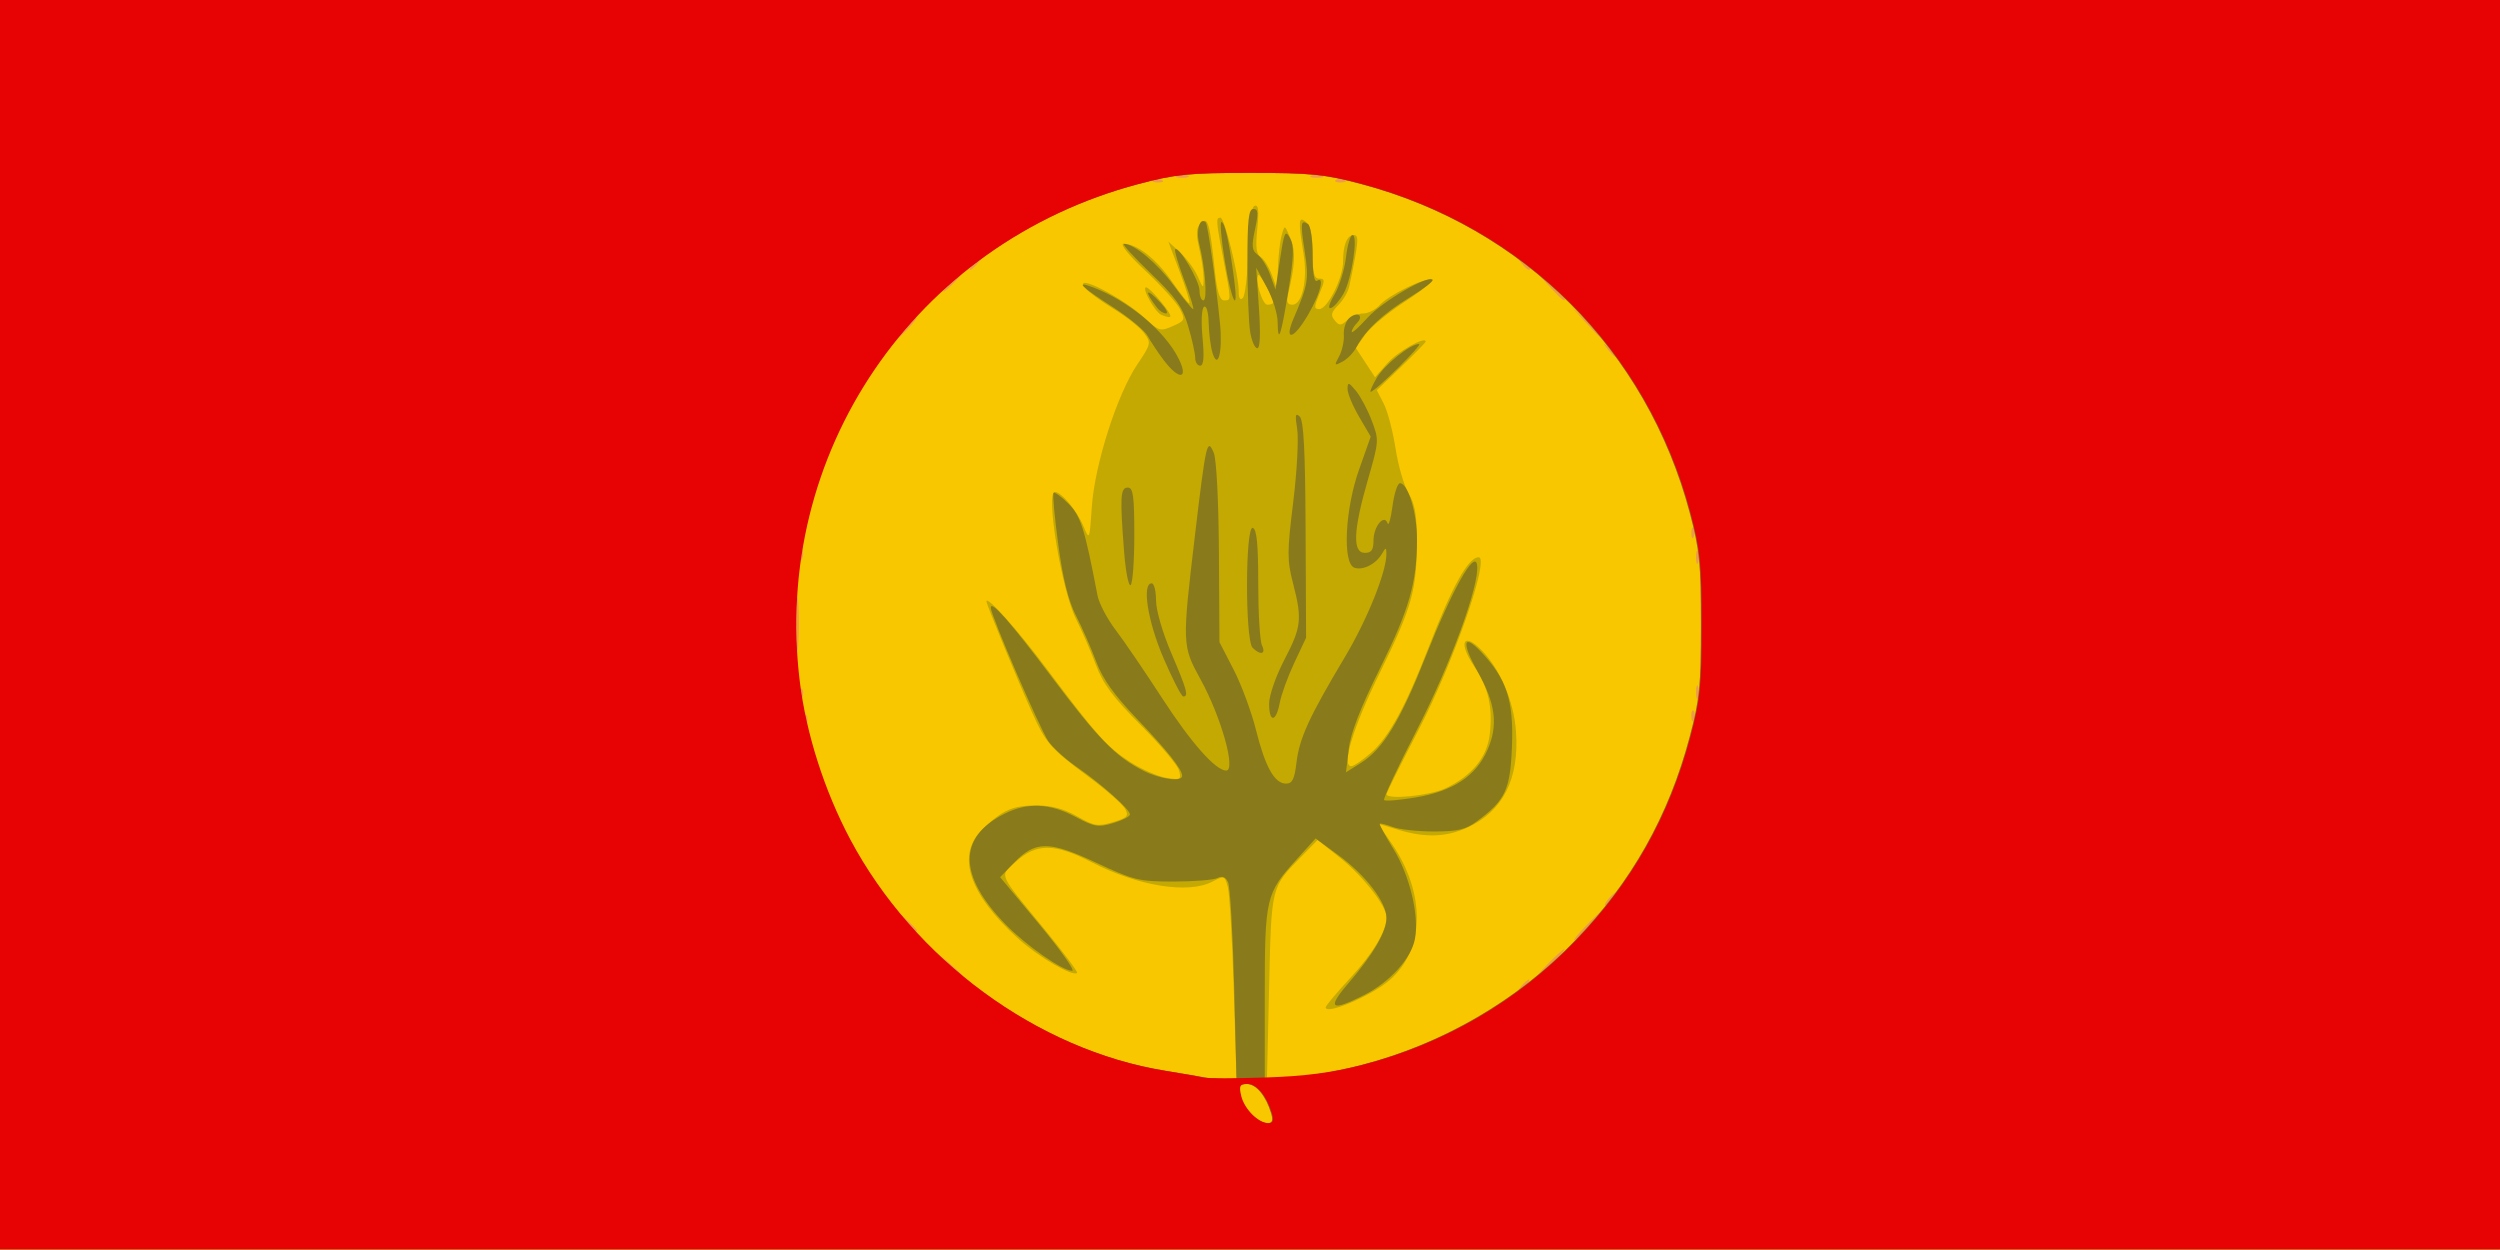 <?xml version="1.0" encoding="UTF-8" standalone="no"?>
<!-- Created with Inkscape (http://www.inkscape.org/) -->

<svg
   xmlns:dc="http://purl.org/dc/elements/1.1/"
   xmlns:cc="http://creativecommons.org/ns#"
   xmlns:rdf="http://www.w3.org/1999/02/22-rdf-syntax-ns#"
   xmlns:svg="http://www.w3.org/2000/svg"
   xmlns="http://www.w3.org/2000/svg"
   xmlns:xlink="http://www.w3.org/1999/xlink"
   xmlns:sodipodi="http://sodipodi.sourceforge.net/DTD/sodipodi-0.dtd"
   xmlns:inkscape="http://www.inkscape.org/namespaces/inkscape"
   id="svg2"
   version="1.1"
   inkscape:version="0.48.1 "
   width="576"
   height="288"
   sodipodi:docname="Flag_of_Vevčani_Municipality.svg">
  <defs
     id="defs6">
    <inkscape:perspective
       sodipodi:type="inkscape:persp3d"
       inkscape:vp_x="0 : 526.18109 : 1"
       inkscape:vp_y="0 : 1000 : 0"
       inkscape:vp_z="744.09448 : 526.18109 : 1"
       inkscape:persp3d-origin="372.04724 : 350.78739 : 1"
       id="perspective9" />
    <inkscape:perspective
       sodipodi:type="inkscape:persp3d"
       inkscape:vp_x="0 : 526.18109 : 1"
       inkscape:vp_y="0 : 1000 : 0"
       inkscape:vp_z="744.09448 : 526.18109 : 1"
       inkscape:persp3d-origin="372.04724 : 350.78739 : 1"
       id="perspective2535" />
    <inkscape:perspective
       sodipodi:type="inkscape:persp3d"
       inkscape:vp_x="0 : 526.18109 : 1"
       inkscape:vp_y="0 : 1000 : 0"
       inkscape:vp_z="744.09448 : 526.18109 : 1"
       inkscape:persp3d-origin="372.04724 : 350.78739 : 1"
       id="perspective2464" />
    <inkscape:perspective
       id="perspective2498"
       inkscape:persp3d-origin="372.04724 : 350.78739 : 1"
       inkscape:vp_z="744.09448 : 526.18109 : 1"
       inkscape:vp_y="0 : 1000 : 0"
       inkscape:vp_x="0 : 526.18109 : 1"
       sodipodi:type="inkscape:persp3d" />
    <inkscape:perspective
       sodipodi:type="inkscape:persp3d"
       inkscape:vp_x="0 : 500.62354 : 1"
       inkscape:vp_y="0 : 1000 : 0"
       inkscape:vp_z="950.80396 : 500.62354 : 1"
       inkscape:persp3d-origin="475.40198 : 333.74902 : 1"
       id="perspective51" />
    <linearGradient
       id="linearGradient2893">
      <stop
         offset="0"
         style="stop-color:#ffffff;stop-opacity:0.314"
         id="stop2895" />
      <stop
         offset="0.19"
         style="stop-color:#ffffff;stop-opacity:0.251"
         id="stop2897" />
      <stop
         offset="0.6"
         style="stop-color:#6b6b6b;stop-opacity:0.125"
         id="stop2901" />
      <stop
         offset="1"
         style="stop-color:#000000;stop-opacity:0.125"
         id="stop2899" />
    </linearGradient>
    <radialGradient
       inkscape:collect="always"
       xlink:href="#linearGradient2893"
       id="radialGradient3035"
       gradientUnits="userSpaceOnUse"
       gradientTransform="matrix(0.423,0,0,0.4,-22.789,-22.718)"
       cx="221.445"
       cy="226.331"
       fx="221.445"
       fy="226.331"
       r="300" />
  </defs>
  <sodipodi:namedview
     pagecolor="#ffffff"
     bordercolor="#666666"
     borderopacity="1"
     objecttolerance="10"
     gridtolerance="10"
     guidetolerance="10"
     inkscape:pageopacity="0"
     inkscape:pageshadow="2"
     inkscape:window-width="1366"
     inkscape:window-height="706"
     id="namedview4"
     showgrid="false"
     inkscape:zoom="0.46388167"
     inkscape:cx="8.4468445"
     inkscape:cy="486.80511"
     inkscape:window-x="-8"
     inkscape:window-y="-8"
     inkscape:window-maximized="1"
     inkscape:current-layer="svg2">
    <sodipodi:guide
       position="0,0"
       orientation="0,576"
       id="guide3005" />
    <sodipodi:guide
       position="576,0"
       orientation="-288,0"
       id="guide3007" />
    <sodipodi:guide
       position="576,288"
       orientation="0,-576"
       id="guide3009" />
    <sodipodi:guide
       position="0,288"
       orientation="288,0"
       id="guide3011" />
  </sodipodi:namedview>
  <g
     id="g3057"
     transform="matrix(1.002,0,0,1.003,-1.181,0)">
    <g
       id="g2987">
      <path
         inkscape:connector-curvature="0"
         id="path3001"
         d="M 1,143.5 1,0 288.5,0 576,0 576,143.5 576,287 288.5,287 1,287 1,143.5 z"
         style="fill:#ed9c4a" />
      <path
         sodipodi:nodetypes="cccccccccssssccsccssssssssssssccccccccccssssssscsssssssssssssscsssssssccsccccsccccsccssssccsccccsccssssccsccccsccssssssssssscsssscssssssssssssssssssssssssssssssssccscc"
         inkscape:connector-curvature="0"
         id="path2999"
         d="M 1,143.5 1,0 288.5,0 576,0 576,143.5 576,287 288.5,287 1,287 z m 291,108.122 c 0,-0.208 -0.787,-0.995 -1.75,-1.75 -1.586,-1.244 0.438,-1.552 1.682,0.034 1.306,1.666 0.069,2.539 0.069,1.716 z m -10.644,-0.692 c -1.244,-0.239 -0.161,-1.534 -1.117,-1.284 -0.956,0.25 0.062,-1.888 2.262,-1.899 2.2,-0.011 2.982,2.392 1.738,2.153 z M 296.75,247.311 c -0.963,-0.252 -1.371,2.768 -2.333,3.02 -0.963,0.252 -1.342,-2.563 0.583,-2.563 1.925,0 2.712,-0.206 1.75,-0.457 z m -24.079,2.184 c -0.688,-0.277 -0.852,-1.65 -1.539,-1.373 -0.688,0.277 0.493,-1.28 1.868,-1.28 1.375,0 0.359,2.93 -0.329,2.653 z m 32.785,-1.51 c -0.688,-0.277 -1.058,0.546 -1.745,0.824 -0.688,0.277 -1.086,-1.966 0.289,-1.966 1.375,0 2.143,1.42 1.456,1.143 z m 4.8,0.077 c -0.722,-0.289 -0.761,0.09 -1.093,0.422 -0.332,0.332 -0.634,-2.52 0.42,-2.563 1.165,-0.048 3.598,3.696 2.801,3.377 z m -48.785,-2.373 c -0.722,-0.289 0.132,-1.626 -0.201,-1.294 -0.332,0.332 0.258,0.569 1.312,0.525 1.165,-0.048 1.196,1.019 0.398,0.7 z M 352,226.5 c 0.685,-0.825 1.02,-1.5 0.745,-1.5 -0.275,0 -1.06,0.675 -1.745,1.5 -0.685,0.825 -1.02,1.5 -0.745,1.5 0.275,0 1.06,-0.675 1.745,-1.5 z m -129,-1.826 c 0,-0.179 -1.238,-1.417 -2.75,-2.75 L 217.5,219.5 l 2.424,2.75 C 222.19,224.82 223,225.459 223,224.674 z M 358,221.5 c 1.866,-1.925 3.167,-3.5 2.892,-3.5 -0.275,0 -2.027,1.575 -3.892,3.5 -1.866,1.925 -3.167,3.5 -2.892,3.5 0.275,0 2.027,-1.575 3.892,-3.5 z m 9,-9 c 1.866,-1.925 3.167,-3.5 2.892,-3.5 -0.275,0 -2.027,1.575 -3.892,3.5 -1.866,1.925 -3.167,3.5 -2.892,3.5 0.275,0 2.027,-1.575 3.892,-3.5 z m -155,1.174 c 0,-0.179 -1.238,-1.417 -2.75,-2.75 L 206.5,208.5 l 2.424,2.75 C 211.19,213.82 212,214.459 212,213.674 z M 372,206.5 c 0.685,-0.825 1.02,-1.5 0.745,-1.5 -0.275,0 -1.06,0.675 -1.745,1.5 -0.685,0.825 -1.02,1.5 -0.745,1.5 0.275,0 1.06,-0.675 1.745,-1.5 z M 186.604,164.271 c -0.332,-0.332 -0.569,0.258 -0.525,1.312 0.048,1.165 0.285,1.402 0.604,0.604 0.289,-0.722 0.253,-1.584 -0.079,-1.917 z m 204,-1 c -0.332,-0.332 -0.569,0.258 -0.525,1.312 0.048,1.165 0.285,1.402 0.604,0.604 0.289,-0.722 0.253,-1.584 -0.079,-1.917 z m -205,-5 c -0.332,-0.332 -0.569,0.258 -0.525,1.312 0.048,1.165 0.285,1.402 0.604,0.604 0.289,-0.722 0.253,-1.584 -0.079,-1.917 z M 391.662,157.75 c -0.277,-0.688 -0.504,-0.125 -0.504,1.25 0,1.375 0.227,1.938 0.504,1.25 0.277,-0.688 0.277,-1.812 0,-2.5 z M 184.734,138.216 C 184.528,135.622 184.363,138 184.365,143.5 c 0.003,5.5 0.171,7.622 0.373,4.716 0.203,-2.906 0.201,-7.406 -0.005,-10 z m 207.997,0.503 c -0.21,-2.321 -0.379,-0.17 -0.376,4.78 0.003,4.95 0.175,6.849 0.381,4.22 0.207,-2.629 0.204,-6.679 -0.006,-9 z M 391.662,126.75 c -0.277,-0.688 -0.504,-0.125 -0.504,1.25 0,1.375 0.227,1.938 0.504,1.25 0.277,-0.688 0.277,-1.812 0,-2.5 z m -206.058,-0.479 c -0.332,-0.332 -0.569,0.258 -0.525,1.312 0.048,1.165 0.285,1.402 0.604,0.604 0.289,-0.722 0.253,-1.584 -0.079,-1.917 z m 205,-5 c -0.332,-0.332 -0.569,0.258 -0.525,1.312 0.048,1.165 0.285,1.402 0.604,0.604 0.289,-0.722 0.253,-1.584 -0.079,-1.917 z M 373,81.622 c 0,-0.208 -0.787,-0.995 -1.75,-1.75 C 369.664,78.629 369.629,78.664 370.872,80.25 372.179,81.916 373,82.445 373,81.622 z M 210,75.5 c 1.292,-1.375 2.124,-2.5 1.849,-2.5 -0.275,0 -1.557,1.125 -2.849,2.5 -1.292,1.375 -2.124,2.5 -1.849,2.5 0.275,0 1.557,-1.125 2.849,-2.5 z m 160,2.196 c 0,-0.167 -1.688,-1.855 -3.75,-3.75 L 362.5,70.5 l 3.446,3.75 C 369.154,77.74 370,78.46 370,77.696 z m -9,-9 c 0,-0.167 -1.688,-1.855 -3.75,-3.75 L 353.5,61.5 l 3.446,3.75 C 360.154,68.74 361,69.46 361,68.696 z M 221,64.5 c 1.292,-1.375 2.124,-2.5 1.849,-2.5 -0.275,0 -1.557,1.125 -2.849,2.5 -1.292,1.375 -2.124,2.5 -1.849,2.5 0.275,0 1.557,-1.125 2.849,-2.5 z m 5,-4 c 0.685,-0.825 1.02,-1.5 0.745,-1.5 -0.275,0 -1.06,0.675 -1.745,1.5 -0.685,0.825 -1.02,1.5 -0.745,1.5 0.275,0 1.06,-0.675 1.745,-1.5 z m 127,1.122 c 0,-0.208 -0.787,-0.995 -1.75,-1.75 C 349.664,58.629 349.629,58.664 350.872,60.25 352.179,61.916 353,62.445 353,61.622 z M 268.188,41.317 c -0.722,-0.289 -1.584,-0.253 -1.917,0.079 -0.332,0.332 0.258,0.569 1.312,0.525 1.165,-0.048 1.402,-0.285 0.604,-0.604 z m 42,0 c -0.722,-0.289 -1.584,-0.253 -1.917,0.079 -0.332,0.332 0.258,0.569 1.312,0.525 1.165,-0.048 1.402,-0.285 0.604,-0.604 z M 274.25,40.338 c -0.688,-0.277 -1.812,-0.277 -2.5,0 -0.688,0.277 -0.125,0.504 1.25,0.504 1.375,0 1.938,-0.227 1.25,-0.504 z m 31,0 c -0.688,-0.277 -1.812,-0.277 -2.5,0 -0.688,0.277 -0.125,0.504 1.25,0.504 1.375,0 1.938,-0.227 1.25,-0.504 z m -12.53,-1.074 c -2.629,-0.207 -6.679,-0.204 -9,0.005 -2.321,0.21 -0.17,0.379 4.78,0.376 4.95,-0.003 6.849,-0.175 4.22,-0.381 z"
         style="fill:#f9c700" />
      <path
         inkscape:connector-curvature="0"
         id="path2997"
         d="M 1,143.5 1,0 288.5,0 576,0 576,143.5 576,287 288.5,287 1,287 1,143.5 z m 292.463,112.25 c -1.199,-4.018 -3.463,-6.75 -5.595,-6.75 -1.766,0 -1.986,0.421 -1.434,2.75 0.713,3.011 3.948,6.25 6.244,6.25 1.043,0 1.266,-0.639 0.785,-2.25 z m -8.6,-28.498 c -0.35,-11.413 -0.962,-21.975 -1.361,-23.47 -0.701,-2.631 -0.815,-2.671 -3.564,-1.25 -5.559,2.874 -17.027,1.031 -27.722,-4.456 -8.57,-4.397 -12.684,-4.428 -17.451,-0.132 -3.799,3.423 -4.303,2.238 6.612,15.536 4.333,5.279 7.697,9.779 7.476,10 -0.966,0.966 -8.784,-3.573 -13.523,-7.851 -11.546,-10.425 -14.392,-19.339 -8.081,-25.312 4.557,-4.313 6.912,-5.318 12.434,-5.304 3.284,0.008 6.204,0.805 9.179,2.506 3.917,2.239 4.756,2.376 8.207,1.342 3.336,-1 3.711,-1.401 2.835,-3.037 -0.555,-1.037 -4.248,-4.289 -8.207,-7.226 -9.037,-6.704 -10.01,-7.812 -13.292,-15.132 C 235.008,155.884 228,138.835 228,138.148 c 0,-1.453 7.118,6.477 13.721,15.287 11.541,15.396 14.064,18.22 19.266,21.558 2.662,1.708 6.426,3.363 8.364,3.678 3.259,0.529 3.481,0.405 2.944,-1.649 -0.319,-1.221 -4.278,-5.918 -8.798,-10.438 -6.423,-6.423 -8.683,-9.462 -10.351,-13.921 -1.174,-3.137 -3.227,-7.861 -4.563,-10.496 C 245.334,135.753 241.546,113 243.727,113 c 1.498,0 5.055,4.253 6.569,7.854 1.401,3.333 1.405,3.324 1.944,-4.507 0.665,-9.661 5.805,-25.729 10.428,-32.599 3.21,-4.77 3.254,-4.974 1.567,-7.249 -0.955,-1.287 -4.08,-3.77 -6.944,-5.516 -2.864,-1.746 -5.786,-3.872 -6.492,-4.723 -3.276,-3.947 8.525,2.023 13.87,7.017 2.967,2.772 3.363,2.877 6.168,1.635 2.838,-1.256 2.926,-1.466 1.645,-3.943 -0.744,-1.439 -4.324,-5.396 -7.955,-8.792 C 260.592,58.493 258.586,56 259.559,56 c 3.082,0 7.535,3.491 11.152,8.742 1.992,2.892 3.777,5.102 3.968,4.911 0.191,-0.191 -0.822,-3.453 -2.25,-7.25 L 269.832,55.5 272.544,58 c 1.491,1.375 3.311,3.85 4.045,5.5 1.291,2.906 1.334,2.921 1.348,0.5 0.008,-1.375 -0.444,-4.489 -1.004,-6.921 -0.809,-3.509 -0.727,-4.713 0.397,-5.837 1.596,-1.596 2.015,-0.116 3.26,11.508 0.461,4.302 1.097,6.25 2.04,6.25 1.692,0 1.695,0.194 -0.129,-9.338 C 280.762,50.583 280.721,50 281.817,50 c 0.934,0 4.215,13.254 4.196,16.95 -0.008,1.567 0.334,2.104 0.948,1.489 0.528,-0.528 1.091,-5.42 1.25,-10.869 0.19,-6.517 0.694,-10.042 1.473,-10.3 0.863,-0.286 1.026,1.141 0.6,5.267 -0.436,4.224 -0.235,5.876 0.794,6.511 0.758,0.468 1.916,2.337 2.574,4.152 l 1.196,3.3 0.176,-5 c 0.097,-2.75 0.485,-6.111 0.864,-7.469 0.687,-2.467 0.689,-2.466 2.015,0.733 1.236,2.985 1.103,5.98 -0.579,12.986 -0.385,1.603 -0.091,2.25 1.021,2.25 2.255,0 3.539,-5.749 2.584,-11.568 C 299.648,50.627 299.732,49.533 301.5,51 c 1.022,0.848 1.5,3.118 1.5,7.122 0,4.581 0.334,5.878 1.513,5.878 1.342,0 1.347,0.398 0.051,3.5 -1.261,3.018 -1.266,3.5 -0.034,3.5 C 306.415,71 310,63.87 310,60.122 310,56.243 310.911,54 312.486,54 c 1.241,0 1.101,1.557 -1.056,11.775 -0.264,1.251 -1.399,3.194 -2.522,4.317 -1.64,1.64 -1.803,2.328 -0.831,3.5 1.058,1.275 1.422,1.267 2.896,-0.067 C 311.899,72.686 313.565,72 314.674,72 c 1.109,0 2.804,-0.871 3.768,-1.935 2.092,-2.312 10.293,-6.32 11.862,-5.797 0.61,0.203 -2.065,2.422 -5.944,4.932 -3.879,2.509 -8.038,5.947 -9.243,7.638 l -2.19,3.076 2.214,3.377 2.214,3.377 2.849,-3.245 C 322.535,80.765 329,77.124 329,78.468 c 0,0.2 -2.529,2.794 -5.62,5.765 l -5.62,5.401 1.597,3.087 c 0.878,1.698 2.102,6.342 2.719,10.321 0.617,3.978 1.976,8.634 3.02,10.346 1.453,2.382 1.893,4.989 1.877,11.112 -0.029,11.092 -1.149,15.049 -8.483,29.975 C 312.348,166.972 309.575,176 311.877,176 c 0.579,0 2.674,-1.424 4.656,-3.163 4.032,-3.54 8.013,-10.871 13.194,-24.292 C 335.09,134.652 338.796,128 341.174,128 c 2.656,0 -5.719,24.096 -13.736,39.521 C 323.347,175.393 320,182.095 320,182.416 c 0,1.348 9.814,0.394 13.5,-1.312 6.072,-2.811 9.639,-7.154 10.237,-12.466 0.714,-6.332 -0.318,-10.714 -3.714,-15.77 -3.374,-5.024 -2.512,-7.616 1.333,-4.004 4.51,4.237 7.898,11.946 8.413,19.145 0.783,10.938 -2.991,18.37 -11.227,22.111 -4.865,2.21 -9.641,2.356 -15.858,0.485 l -4.635,-1.395 3.112,4.524 c 7.904,11.487 7.703,24.39 -0.489,31.442 C 316.504,228.764 306,233.222 306,231.403 c 0,-0.349 2.536,-3.375 5.636,-6.723 5.304,-5.729 8.364,-10.849 8.364,-13.997 0,-2.53 -5.435,-9.468 -10.676,-13.627 l -5.176,-4.108 -3.695,3.776 c -7.053,7.209 -6.904,6.61 -7.453,30.032 l -0.5,21.353 6.5,-0.674 c 24.043,-2.495 47.365,-13.835 64.167,-31.199 13.13,-13.57 21.695,-28.743 26.546,-47.029 2.255,-8.5 2.575,-11.694 2.575,-25.706 0,-13.977 -0.323,-17.216 -2.553,-25.619 -9.929,-37.408 -38.208,-65.687 -75.616,-75.616 -8.403,-2.23 -11.642,-2.553 -25.619,-2.553 -14.012,0 -17.206,0.32 -25.706,2.575 -51.5,13.663 -84.324,61.859 -77.858,114.32 1.472,11.944 5.654,25.019 11.558,36.136 14.665,27.612 43.059,48.455 72.505,53.223 4.125,0.668 8.175,1.346 9,1.508 0.825,0.162 2.85,0.347 4.5,0.412 l 3,0.118 -0.636,-20.752 z M 268.229,72.331 c -1.48,-0.596 -4.655,-6.331 -3.505,-6.331 0.427,1.7e-5 2.032,1.575 3.568,3.5 2.687,3.368 2.674,3.932 -0.064,2.831 z M 294,69.45 c 0,-0.949 -3.132,-6.654 -3.455,-6.293 C 289.649,64.155 291.416,70 292.613,70 293.376,70 294,69.753 294,69.45 z"
         style="fill:#c4a902" />
      <path
         inkscape:connector-curvature="0"
         id="path2995"
         d="M 1,143.5 1,0 288.5,0 576,0 576,143.5 576,287 288.5,287 1,287 1,143.5 z m 292.463,112.25 c -1.199,-4.018 -3.463,-6.75 -5.595,-6.75 -1.766,0 -1.986,0.421 -1.434,2.75 0.713,3.011 3.948,6.25 6.244,6.25 1.043,0 1.266,-0.639 0.785,-2.25 z M 284.95,226.252 c -0.302,-11.963 -0.923,-22.565 -1.379,-23.559 -0.576,-1.255 -1.325,-1.561 -2.45,-1 C 280.229,202.137 275.675,202.5 271,202.5 c -7.937,0 -9.116,-0.288 -17.809,-4.35 -10.828,-5.06 -13.981,-5.042 -18.931,0.111 l -3.113,3.24 8.943,10.75 c 4.918,5.912 8.348,10.75 7.622,10.75 -2.26,0 -10.585,-5.793 -15.309,-10.653 -10.884,-11.199 -11.004,-19.938 -0.348,-25.374 5.284,-2.696 10.483,-2.493 16.364,0.638 4.408,2.346 5.291,2.494 8.742,1.46 2.111,-0.633 3.839,-1.53 3.839,-1.994 0,-1.148 -6.557,-6.988 -12.223,-10.885 -2.554,-1.758 -5.501,-4.432 -6.547,-5.943 -1.931,-2.789 -13.246,-28.993 -13.236,-30.653 0.011,-1.838 4.476,3.24 14.109,16.046 10.513,13.976 14.584,18.138 20.885,21.353 3.929,2.004 9.012,2.697 9.012,1.229 0,-1.52 -3.421,-5.824 -10.509,-13.223 -5.157,-5.383 -7.766,-9.052 -9.243,-13 -1.132,-3.025 -3.209,-7.75 -4.617,-10.5 -1.779,-3.475 -3.033,-8.476 -4.112,-16.4 -0.853,-6.27 -1.34,-11.613 -1.08,-11.872 0.259,-0.259 1.792,0.849 3.406,2.464 2.842,2.842 3.713,5.585 6.698,21.097 0.348,1.809 2.204,5.347 4.124,7.862 1.92,2.515 6.746,9.587 10.725,15.715 6.647,10.238 12.311,16.634 14.73,16.634 2.321,0 -1.149,-12.327 -5.9,-20.961 -4.231,-7.688 -4.245,-8.041 -1.279,-33.039 2.525,-21.287 2.811,-22.544 4.325,-19 0.626,1.465 1.119,10.984 1.191,23 l 0.123,20.5 3.257,6.318 c 1.791,3.475 4.099,9.685 5.127,13.801 2.138,8.557 4.275,12.381 6.916,12.381 1.453,0 1.958,-1.02 2.415,-4.877 0.655,-5.531 2.953,-10.532 11.085,-24.123 5.206,-8.701 9.661,-19.788 9.586,-23.855 -0.027,-1.468 -0.139,-1.458 -1.043,0.093 -1.377,2.363 -4.445,3.885 -6.354,3.152 -2.721,-1.044 -2.117,-13.406 1.099,-22.493 l 2.691,-7.604 -2.681,-4.574 c -1.474,-2.516 -2.666,-5.394 -2.648,-6.396 0.029,-1.612 0.251,-1.561 1.924,0.444 1.04,1.246 2.674,4.318 3.631,6.825 1.716,4.494 1.703,4.69 -0.924,13.784 C 312.353,121.842 312.147,127 315,127 c 1.537,0 2,-0.667 2,-2.878 0,-3.176 2.481,-6.175 3.239,-3.914 0.238,0.71 0.747,-1.071 1.132,-3.958 0.384,-2.888 1.156,-5.25 1.715,-5.25 1.834,0 3.915,6.82 3.915,12.831 0,9.963 -1.775,16.149 -8.549,29.791 -4.482,9.026 -6.712,14.786 -7.147,18.451 l -0.631,5.329 3.413,-2.14 c 5.137,-3.221 9.045,-9.622 14.898,-24.398 6.133,-15.481 11.318,-24.719 11.837,-21.085 0.638,4.469 -6.091,22.837 -13.959,38.104 -4.36,8.461 -7.696,15.616 -7.412,15.901 0.284,0.284 3.505,0.021 7.158,-0.584 8.648,-1.433 13.931,-4.908 16.586,-10.908 2.526,-5.711 1.895,-10.685 -2.299,-18.126 -3.719,-6.596 -3.28,-8.81 0.871,-4.395 5.857,6.23 7.468,11.125 7.08,21.52 -0.378,10.12 -1.492,12.521 -8.056,17.364 -2.594,1.914 -4.418,2.345 -9.919,2.345 -3.707,0 -7.957,-0.463 -9.444,-1.028 -1.487,-0.565 -2.83,-0.902 -2.984,-0.748 -0.154,0.154 1.254,2.754 3.129,5.778 3.747,6.042 5.968,15.306 4.96,20.682 -0.837,4.464 -5.741,9.882 -11.658,12.88 -7.654,3.879 -8.681,3.158 -3.716,-2.612 5.775,-6.711 8.807,-11.882 8.827,-15.052 0.023,-3.589 -4.728,-9.808 -11.022,-14.428 l -5.275,-3.872 -4.492,4.95 C 292.264,205.187 292,206.323 292,228.547 l 0,19.612 6.75,-0.7 c 24.3,-2.519 47.544,-13.786 64.417,-31.225 13.13,-13.57 21.695,-28.743 26.546,-47.029 2.255,-8.5 2.575,-11.694 2.575,-25.706 0,-13.977 -0.323,-17.216 -2.553,-25.619 -9.929,-37.408 -38.208,-65.687 -75.616,-75.616 -8.403,-2.23 -11.642,-2.553 -25.619,-2.553 -14.012,0 -17.206,0.32 -25.706,2.575 -51.5,13.663 -84.324,61.859 -77.858,114.32 1.472,11.944 5.654,25.019 11.558,36.136 14.665,27.612 43.059,48.455 72.505,53.223 4.125,0.668 8.175,1.346 9,1.508 0.825,0.162 2.85,0.347 4.5,0.411 l 3,0.118 -0.55,-21.752 z M 293,161.642 c 0,-1.892 1.528,-6.289 3.5,-10.073 3.933,-7.546 4.134,-9.332 1.984,-17.632 -1.36,-5.25 -1.355,-7.16 0.054,-18.592 0.864,-7.008 1.275,-14.565 0.913,-16.794 -0.521,-3.209 -0.399,-3.805 0.583,-2.865 0.916,0.877 1.27,7.683 1.354,26 l 0.114,24.812 -2.704,5.74 c -1.487,3.157 -3,7.32 -3.363,9.25 C 294.598,165.955 293,166.055 293,161.642 z M 268.739,151.235 C 265.082,142.739 263.693,134 266,134 c 0.55,0 1,1.76 1,3.911 0,2.246 1.49,7.393 3.5,12.089 3.603,8.418 4.042,10.011 2.75,9.985 -0.412,-0.008 -2.442,-3.946 -4.511,-8.75 z M 289.2,148.8 c -1.742,-1.742 -1.694,-28.134 0.05,-27.542 0.91,0.309 1.25,3.799 1.25,12.833 0,6.825 0.386,13.196 0.857,14.159 0.986,2.014 -0.352,2.355 -2.157,0.55 z M 259.652,126.719 C 258.67,114.111 258.792,112 260.5,112 c 1.242,0 1.5,1.882 1.5,10.941 0,6.018 -0.384,11.179 -0.854,11.469 -0.47,0.29 -1.142,-3.171 -1.494,-7.691 z m 58.042,-39.832 c 1.78,-3.068 7.804,-7.908 9.789,-7.865 C 328.445,79.043 317.335,90 316.352,90 c -0.256,0 0.348,-1.401 1.342,-3.113 z M 268.775,82.75 c -1.355,-1.788 -3.009,-4.282 -3.678,-5.544 -0.668,-1.262 -4.338,-4.296 -8.156,-6.743 -7.256,-4.651 -8.665,-6.068 -4.434,-4.46 8.126,3.09 16.396,9.927 19.598,16.202 2.51,4.921 0.264,5.288 -3.33,0.545 z M 276,82.182 c 0,-1 -0.726,-4.263 -1.613,-7.25 -1.331,-4.482 -2.842,-6.611 -8.649,-12.182 -3.87,-3.712 -6.632,-6.748 -6.137,-6.746 2.347,0.01 7.64,4.408 11.353,9.435 2.26,3.059 4.315,5.562 4.568,5.562 0.253,0 -0.667,-2.994 -2.045,-6.654 -1.377,-3.66 -2.314,-6.845 -2.08,-7.078 C 272.227,56.439 277,64.502 277,66.732 277,67.979 277.395,69 277.877,69 c 0.978,0 0.42,-7.619 -0.949,-12.97 -0.797,-3.116 0.16,-6.276 1.496,-4.94 0.473,0.473 2.269,13.157 3.27,23.092 0.665,6.603 -0.453,11.006 -1.731,6.817 -0.419,-1.375 -0.808,-4.439 -0.862,-6.809 -0.057,-2.473 -0.508,-4.056 -1.059,-3.716 -0.556,0.344 -0.706,3.309 -0.355,7.059 C 278.109,82.074 277.948,84 277.145,84 276.515,84 276,83.182 276,82.182 z m 33.107,-0.356 c 0.692,-1.279 1.173,-3.506 1.07,-4.948 -0.104,-1.442 0.5,-3.194 1.341,-3.893 1.853,-1.538 3.337,-0.44 1.665,1.232 C 312.533,74.868 312,75.761 312,76.203 c 0,0.442 1.615,-0.985 3.589,-3.17 3.407,-3.771 13.88,-9.896 15.002,-8.774 0.289,0.289 -2.088,2.116 -5.283,4.06 -6.05,3.681 -10.257,7.612 -12.209,11.409 -0.63,1.225 -2.069,2.721 -3.198,3.326 -1.921,1.028 -1.972,0.95 -0.794,-1.227 z M 288.642,76.25 c -0.341,-2.062 -0.625,-9.262 -0.631,-16 -0.009,-9.749 0.271,-12.25 1.368,-12.25 1.117,0 1.19,0.887 0.381,4.677 -0.838,3.93 -0.738,4.866 0.626,5.863 0.893,0.653 2.175,2.711 2.85,4.573 l 1.227,3.387 1.061,-7 c 0.953,-6.292 1.184,-6.777 2.278,-4.798 0.972,1.758 0.9,4.174 -0.356,11.981 -1.696,10.538 -2.419,12.639 -2.491,7.234 C 294.93,72.037 293.812,68.475 292.47,66 l -2.44,-4.5 0.629,9.25 c 0.407,5.991 0.272,9.25 -0.384,9.25 -0.557,0 -1.292,-1.688 -1.632,-3.75 z m 9.942,-3 c 3.394,-7.902 3.586,-9.042 2.604,-15.443 -1.028,-6.695 -0.945,-7.394 0.746,-6.348 0.587,0.363 1.067,3.584 1.067,7.159 0,4.079 0.373,6.27 1,5.882 2.195,-1.356 0.169,4.685 -3.269,9.75 -2.706,3.987 -4.025,3.372 -2.147,-1 z m -31.306,-2.5 c -3.141,-4.062 -2.676,-4.867 0.722,-1.25 1.292,1.375 1.875,2.5 1.297,2.5 -0.579,0 -1.487,-0.562 -2.019,-1.25 z m 40.737,-3.051 c 1.129,-1.914 2.326,-5.779 2.659,-8.59 C 311.006,56.299 311.681,54 312.174,54 c 1.361,0 -0.18,10.102 -2.048,13.42 -0.904,1.606 -2.211,3.109 -2.904,3.34 -0.761,0.254 -0.447,-0.958 0.793,-3.06 z M 282.817,60 c -0.812,-4.95 -1.162,-9 -0.778,-9 0.757,0 1.759,4.46 2.865,12.75 1.183,8.868 -0.519,5.81 -2.087,-3.75 z"
         style="fill:#897b1c;fill-opacity:1" />
      <path
         inkscape:connector-curvature="0"
         id="path2989"
         d="m 1.151,143.5 0,-143.5 287.5,0 287.5,0 0,143.5 0,143.5 -287.5,0 -287.5,0 0,-143.5 z m 292.463,112.25 c -1.199,-4.018 -3.463,-6.75 -5.595,-6.75 -1.766,0 -1.986,0.421 -1.434,2.75 0.713,3.011 3.948,6.25 6.244,6.25 1.043,0 1.266,-0.639 0.785,-2.25 z m 20.743,-11.123 c 18.735,-4.805 35.604,-14.588 48.961,-28.392 13.13,-13.57 21.695,-28.743 26.546,-47.029 2.255,-8.5 2.575,-11.694 2.575,-25.706 0,-13.977 -0.323,-17.216 -2.553,-25.619 -9.929,-37.408 -38.208,-65.687 -75.616,-75.616 -8.403,-2.23 -11.642,-2.553 -25.619,-2.553 -14.012,0 -17.206,0.32 -25.706,2.575 -51.5,13.663 -84.324,61.859 -77.858,114.32 1.472,11.944 5.654,25.019 11.558,36.136 14.665,27.612 43.059,48.455 72.505,53.223 4.125,0.668 8.175,1.378 9,1.579 0.825,0.201 7.125,0.186 14,-0.032 8.998,-0.286 15.219,-1.094 22.206,-2.886 z"
         style="fill:#e70203;fill-opacity:1" />
    </g>
  </g>
</svg>
